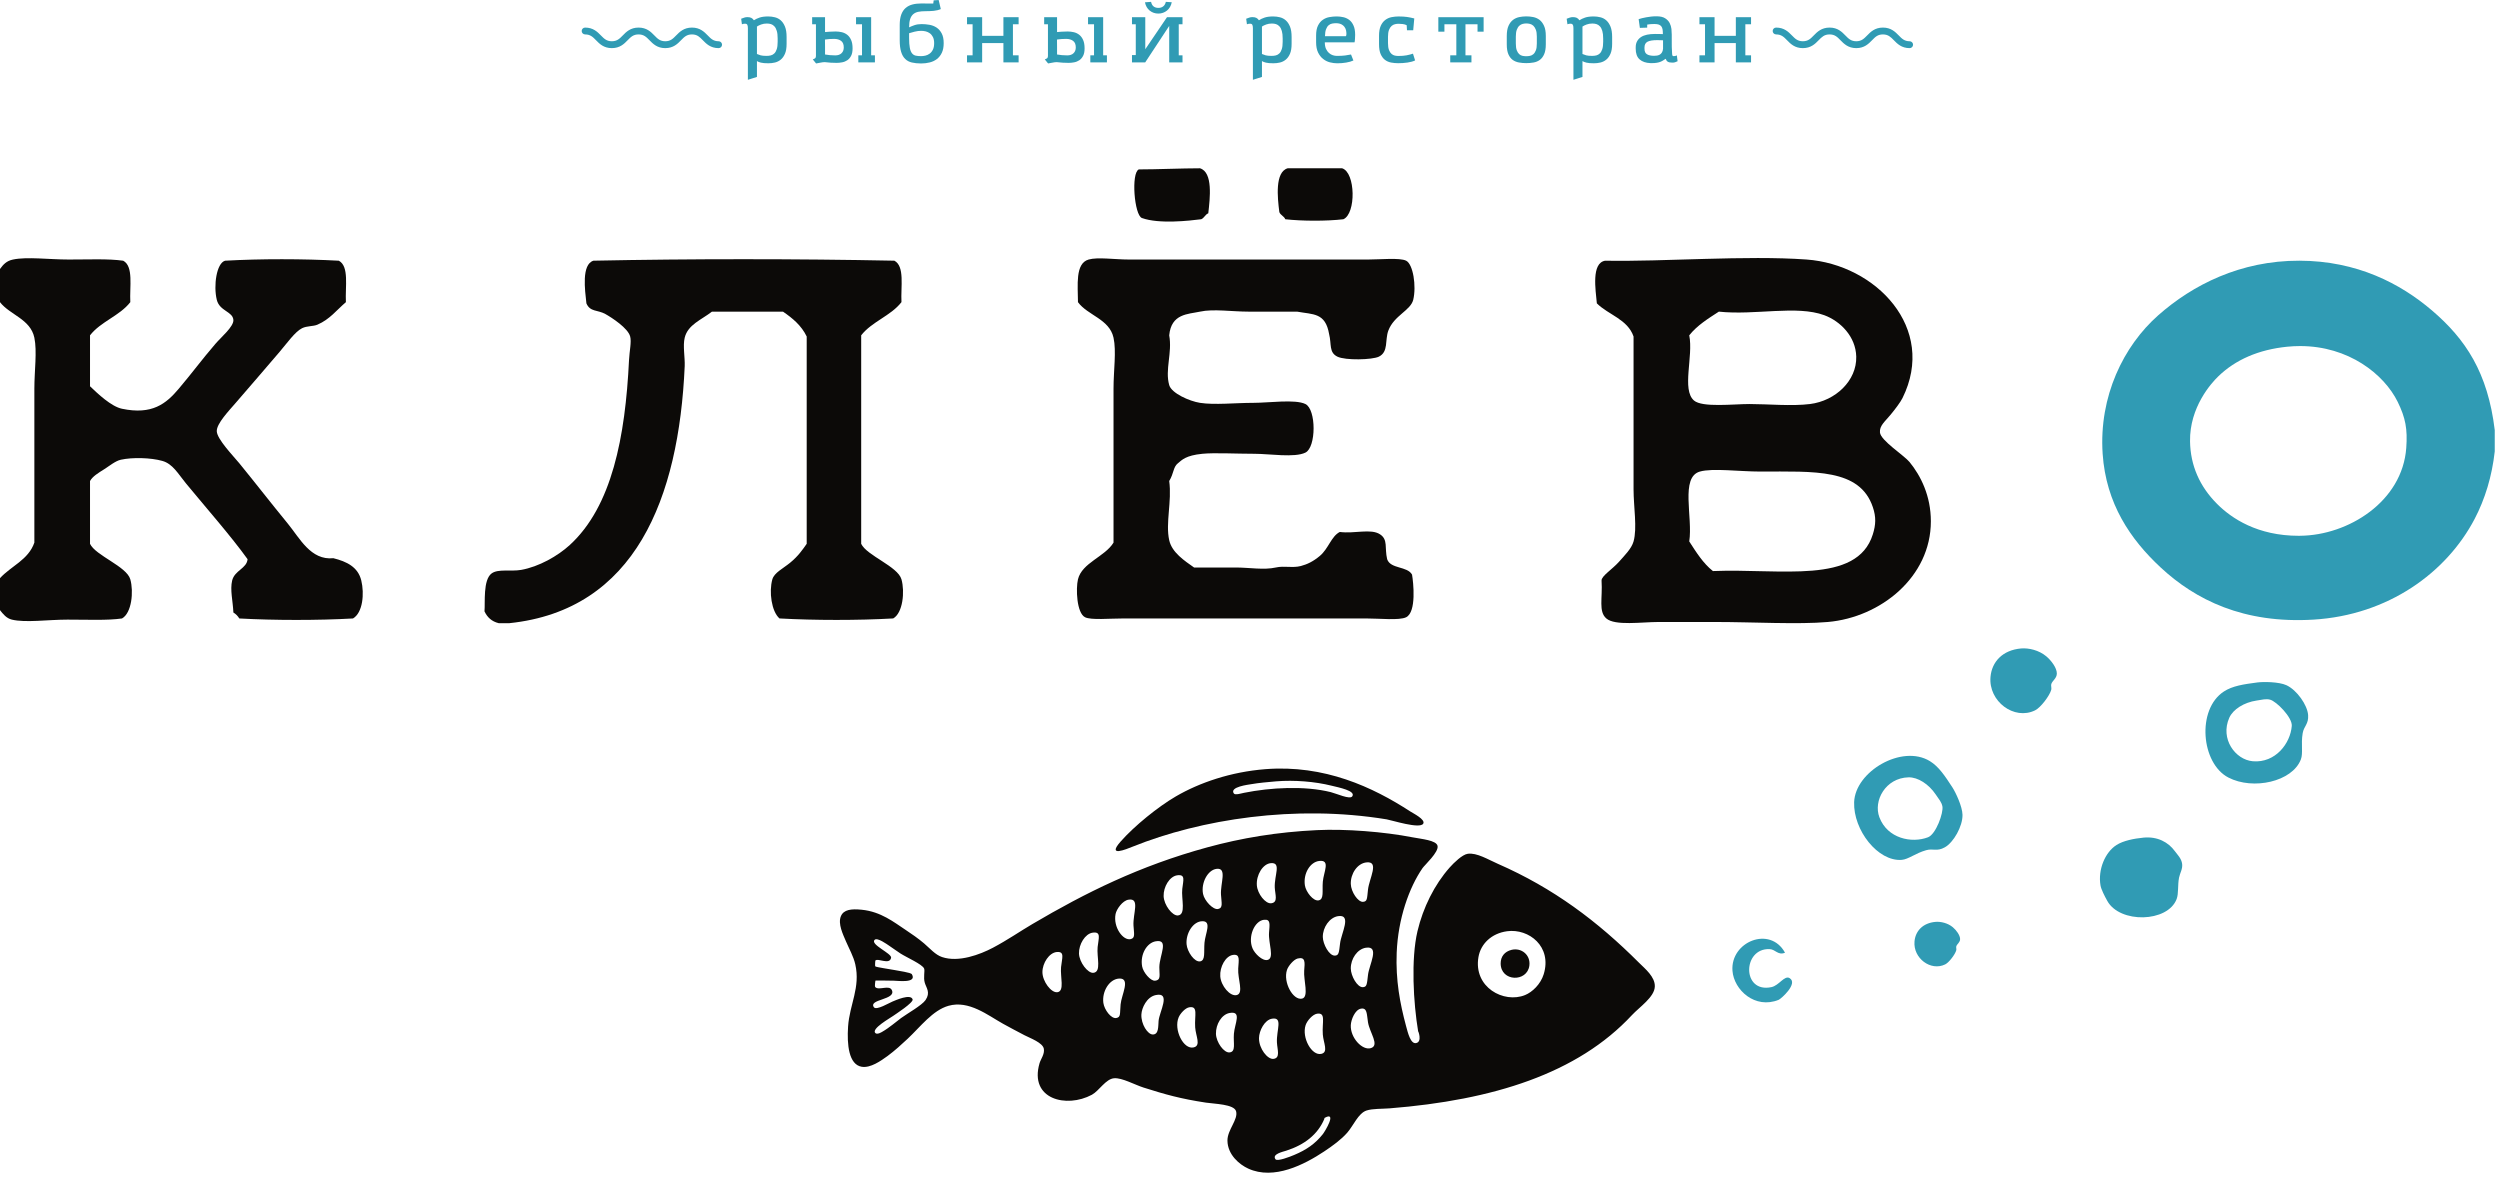 <svg width="303" height="143" viewBox="0 0 303 143" fill="none" xmlns="http://www.w3.org/2000/svg">
<path d="M155.46 5.071C155.46 5.443 155.424 5.743 155.348 5.963C155.277 6.187 155.179 6.357 155.056 6.475C154.931 6.595 154.788 6.676 154.627 6.716C154.465 6.755 154.292 6.773 154.113 6.773C153.803 6.773 153.561 6.751 153.397 6.705C153.229 6.657 153.083 6.604 152.949 6.545V3.219C153.083 3.125 153.253 3.043 153.463 2.967C153.675 2.888 153.903 2.852 154.153 2.852C154.333 2.852 154.501 2.875 154.657 2.924C154.813 2.975 154.952 3.065 155.071 3.2C155.191 3.331 155.287 3.513 155.355 3.748C155.425 3.981 155.46 4.281 155.46 4.653V5.071ZM155.843 2.472C155.633 2.285 155.395 2.161 155.127 2.095C154.857 2.027 154.588 1.993 154.316 1.993C153.881 1.993 153.533 2.041 153.265 2.132C152.995 2.225 152.767 2.331 152.583 2.457C152.489 2.319 152.379 2.221 152.257 2.161C152.135 2.105 151.981 2.075 151.792 2.075C151.661 2.075 151.537 2.093 151.421 2.132C151.304 2.172 151.176 2.219 151.037 2.271L151.128 2.941C151.253 2.893 151.388 2.871 151.527 2.871C151.636 2.871 151.721 2.911 151.773 2.989C151.825 3.068 151.852 3.209 151.852 3.411V9.672C152.033 9.612 152.216 9.554 152.4 9.498C152.587 9.44 152.769 9.383 152.949 9.324V7.403C153.056 7.475 153.215 7.537 153.428 7.591C153.641 7.645 153.944 7.669 154.333 7.669C154.603 7.669 154.873 7.64 155.137 7.577C155.399 7.512 155.633 7.396 155.843 7.221C156.052 7.052 156.22 6.811 156.351 6.505C156.48 6.203 156.543 5.805 156.543 5.315V4.479C156.543 3.971 156.48 3.553 156.351 3.232C156.22 2.911 156.052 2.659 155.843 2.472Z" fill="#309BB4"/>
<path d="M163.177 4.235C163.171 4.287 163.151 4.339 163.116 4.384H160.588C160.595 4.033 160.637 3.752 160.716 3.544C160.795 3.335 160.899 3.175 161.025 3.067C161.152 2.957 161.293 2.885 161.452 2.857C161.615 2.827 161.776 2.812 161.94 2.812C162.099 2.812 162.252 2.833 162.399 2.876C162.544 2.919 162.672 2.988 162.787 3.085C162.901 3.179 162.993 3.305 163.067 3.457C163.137 3.611 163.179 3.797 163.185 4.015C163.185 4.109 163.183 4.183 163.177 4.235ZM163.535 2.417C163.319 2.256 163.081 2.143 162.812 2.083C162.544 2.024 162.272 1.992 162 1.992C161.72 1.992 161.436 2.019 161.137 2.071C160.844 2.119 160.575 2.227 160.333 2.395C160.089 2.559 159.892 2.795 159.741 3.1C159.585 3.407 159.512 3.812 159.512 4.315V5.111C159.512 5.615 159.592 6.033 159.749 6.36C159.911 6.689 160.113 6.953 160.364 7.148C160.612 7.343 160.888 7.479 161.189 7.557C161.489 7.632 161.788 7.672 162.08 7.672C162.452 7.672 162.809 7.643 163.152 7.585C163.492 7.531 163.787 7.443 164.032 7.333L163.743 6.605C163.525 6.652 163.283 6.692 163.021 6.724C162.76 6.757 162.427 6.775 162.024 6.775C161.875 6.775 161.716 6.748 161.545 6.695C161.377 6.643 161.22 6.552 161.075 6.427C160.929 6.3 160.808 6.129 160.709 5.919C160.616 5.707 160.567 5.445 160.567 5.132H164.172C164.199 5.017 164.216 4.879 164.224 4.712C164.237 4.547 164.244 4.384 164.244 4.227C164.244 3.76 164.177 3.384 164.045 3.096C163.916 2.805 163.748 2.58 163.535 2.417Z" fill="#309BB4"/>
<path d="M170.477 6.705C170.204 6.757 169.869 6.784 169.48 6.784C169.347 6.784 169.207 6.768 169.06 6.739C168.916 6.709 168.78 6.641 168.657 6.536C168.533 6.428 168.429 6.273 168.348 6.067C168.267 5.864 168.224 5.579 168.224 5.221V4.455C168.224 4.109 168.267 3.832 168.348 3.62C168.429 3.413 168.537 3.253 168.661 3.145C168.788 3.036 168.924 2.965 169.077 2.932C169.224 2.896 169.369 2.881 169.511 2.881C169.661 2.881 169.829 2.892 170.017 2.915C170.204 2.937 170.361 2.988 170.493 3.06L170.525 3.668H171.28L171.411 2.235C171.237 2.195 171.084 2.157 170.944 2.128C170.804 2.1 170.664 2.075 170.525 2.055C170.385 2.036 170.232 2.021 170.073 2.011C169.909 2 169.717 1.995 169.497 1.995C169.22 1.995 168.94 2.025 168.657 2.079C168.375 2.135 168.12 2.249 167.896 2.419C167.669 2.588 167.485 2.824 167.348 3.129C167.209 3.436 167.139 3.836 167.139 4.336V5.351C167.139 5.855 167.205 6.26 167.337 6.56C167.471 6.864 167.644 7.093 167.859 7.257C168.077 7.421 168.323 7.528 168.601 7.581C168.881 7.636 169.169 7.66 169.469 7.66C169.844 7.66 170.22 7.636 170.589 7.581C170.959 7.528 171.265 7.443 171.511 7.323L171.252 6.505C171.013 6.585 170.753 6.652 170.477 6.705Z" fill="#309BB4"/>
<path d="M174.327 3.839H175.064V2.941H176.508V6.705H175.769V7.56H178.34V6.705H177.615V2.941H179.077V3.839H179.815V2.085H174.327V3.839Z" fill="#309BB4"/>
<path d="M186.264 5.269C186.264 5.624 186.228 5.9 186.145 6.104C186.065 6.305 185.967 6.46 185.844 6.564C185.721 6.672 185.585 6.74 185.431 6.769C185.279 6.799 185.128 6.815 184.983 6.815C184.829 6.815 184.677 6.799 184.531 6.769C184.379 6.74 184.247 6.669 184.125 6.56C184.005 6.449 183.911 6.295 183.831 6.093C183.755 5.891 183.719 5.612 183.719 5.261V4.435C183.719 4.091 183.757 3.812 183.835 3.605C183.916 3.393 184.017 3.232 184.141 3.12C184.263 3.008 184.401 2.931 184.553 2.896C184.707 2.859 184.855 2.841 184.992 2.841C185.132 2.841 185.277 2.859 185.425 2.896C185.575 2.931 185.711 3.005 185.835 3.113C185.956 3.224 186.057 3.385 186.141 3.597C186.225 3.811 186.264 4.091 186.264 4.435V5.269ZM186.591 2.408C186.369 2.24 186.116 2.128 185.835 2.069C185.551 2.012 185.268 1.985 184.992 1.985C184.707 1.985 184.423 2.012 184.141 2.069C183.856 2.128 183.604 2.24 183.379 2.408C183.155 2.579 182.972 2.819 182.831 3.132C182.692 3.443 182.621 3.856 182.621 4.369V5.385C182.621 5.885 182.688 6.284 182.82 6.585C182.953 6.883 183.129 7.109 183.349 7.268C183.568 7.421 183.82 7.525 184.107 7.575C184.391 7.627 184.681 7.651 184.983 7.651C185.288 7.651 185.585 7.627 185.869 7.575C186.155 7.525 186.407 7.421 186.624 7.261C186.844 7.1 187.02 6.872 187.152 6.568C187.285 6.265 187.352 5.864 187.352 5.367V4.359C187.352 3.852 187.281 3.443 187.137 3.132C186.995 2.819 186.813 2.579 186.591 2.408Z" fill="#309BB4"/>
<path d="M194.304 5.071C194.304 5.443 194.268 5.743 194.193 5.963C194.12 6.187 194.024 6.357 193.9 6.475C193.779 6.595 193.633 6.676 193.473 6.716C193.309 6.755 193.14 6.773 192.961 6.773C192.648 6.773 192.407 6.751 192.243 6.705C192.077 6.657 191.928 6.604 191.795 6.545V3.219C191.928 3.125 192.097 3.043 192.305 2.967C192.517 2.888 192.748 2.852 192.997 2.852C193.179 2.852 193.347 2.875 193.5 2.924C193.657 2.975 193.795 3.065 193.916 3.2C194.036 3.331 194.129 3.513 194.2 3.748C194.269 3.981 194.304 4.281 194.304 4.653V5.071ZM194.687 2.472C194.479 2.285 194.239 2.161 193.972 2.095C193.703 2.027 193.429 1.993 193.16 1.993C192.727 1.993 192.375 2.041 192.108 2.132C191.84 2.225 191.612 2.331 191.425 2.457C191.333 2.319 191.225 2.221 191.101 2.161C190.98 2.105 190.823 2.075 190.64 2.075C190.507 2.075 190.381 2.093 190.265 2.132C190.152 2.172 190.021 2.219 189.881 2.271L189.973 2.941C190.099 2.893 190.232 2.871 190.369 2.871C190.484 2.871 190.564 2.911 190.619 2.989C190.672 3.068 190.7 3.209 190.7 3.411V9.672C190.877 9.612 191.06 9.554 191.247 9.498C191.431 9.44 191.613 9.383 191.795 9.324V7.403C191.9 7.475 192.06 7.537 192.273 7.591C192.484 7.645 192.787 7.669 193.179 7.669C193.452 7.669 193.717 7.64 193.98 7.577C194.239 7.512 194.479 7.396 194.687 7.221C194.896 7.052 195.063 6.811 195.196 6.505C195.325 6.203 195.391 5.805 195.391 5.315V4.479C195.391 3.971 195.325 3.553 195.196 3.232C195.063 2.911 194.896 2.659 194.687 2.472Z" fill="#309BB4"/>
<path d="M201.561 5.916C201.541 6.104 201.495 6.251 201.425 6.361C201.356 6.471 201.273 6.556 201.173 6.616C201.075 6.672 200.963 6.713 200.839 6.735C200.716 6.755 200.596 6.763 200.477 6.763C200.104 6.763 199.817 6.703 199.615 6.579C199.411 6.459 199.311 6.229 199.311 5.896V5.76C199.311 5.421 199.435 5.187 199.684 5.055C199.932 4.927 200.327 4.863 200.865 4.863C200.983 4.863 201.1 4.867 201.219 4.873C201.333 4.88 201.449 4.881 201.561 4.881V5.916ZM203.049 6.784C203.015 6.799 202.949 6.805 202.856 6.805C202.799 6.805 202.748 6.791 202.717 6.76C202.683 6.728 202.663 6.627 202.656 6.456C202.639 6.263 202.624 6.005 202.62 5.684C202.616 5.361 202.616 5.049 202.616 4.744V4.195C202.616 3.997 202.603 3.767 202.579 3.513C202.549 3.259 202.477 3.013 202.359 2.785C202.239 2.557 202.053 2.364 201.805 2.209C201.555 2.052 201.211 1.975 200.764 1.975C200.544 1.975 200.331 1.985 200.121 2.009C199.915 2.035 199.716 2.06 199.531 2.095C199.345 2.128 199.173 2.164 199.017 2.203C198.86 2.243 198.723 2.283 198.604 2.321L198.752 3.379L199.64 3.348V2.981C199.74 2.964 199.819 2.956 199.884 2.945C199.945 2.935 200.009 2.929 200.069 2.927C200.128 2.923 200.192 2.921 200.263 2.915C200.331 2.912 200.421 2.911 200.537 2.911C200.755 2.911 200.929 2.935 201.057 2.985C201.188 3.036 201.289 3.107 201.363 3.209C201.432 3.309 201.483 3.437 201.508 3.587C201.531 3.739 201.541 3.923 201.541 4.135C201.389 4.128 201.232 4.124 201.069 4.12C200.905 4.117 200.737 4.116 200.565 4.116C200.221 4.116 199.905 4.147 199.619 4.205C199.335 4.265 199.091 4.361 198.889 4.493C198.685 4.628 198.528 4.796 198.416 5.003C198.303 5.207 198.247 5.453 198.247 5.739V5.888C198.247 6.479 198.401 6.915 198.719 7.197C199.035 7.479 199.475 7.628 200.039 7.651H200.199C200.435 7.651 200.636 7.637 200.793 7.609C200.956 7.583 201.093 7.548 201.208 7.505C201.324 7.463 201.429 7.408 201.533 7.348C201.632 7.284 201.74 7.212 201.861 7.133H201.891C201.916 7.212 201.949 7.28 201.985 7.339C202.023 7.393 202.068 7.44 202.131 7.475C202.188 7.512 202.264 7.539 202.351 7.561C202.443 7.581 202.553 7.591 202.688 7.591C202.816 7.591 202.917 7.577 203.001 7.552C203.085 7.525 203.193 7.481 203.325 7.421L203.233 6.713C203.149 6.749 203.087 6.772 203.049 6.784Z" fill="#309BB4"/>
<path d="M210.384 4.344H207.805V2.084H205.973V2.94H206.649V6.705H205.973V7.561H207.805V5.221H210.384V7.561H212.227V6.705H211.536V2.94H212.227V2.084H210.384V4.344Z" fill="#309BB4"/>
<path d="M94.252 5.071C94.252 5.443 94.215 5.743 94.14 5.963C94.069 6.187 93.97 6.357 93.847 6.475C93.723 6.595 93.58 6.676 93.418 6.716C93.256 6.755 93.084 6.773 92.908 6.773C92.594 6.773 92.353 6.751 92.189 6.705C92.022 6.657 91.874 6.604 91.742 6.545V3.219C91.874 3.125 92.045 3.043 92.254 2.967C92.466 2.888 92.692 2.852 92.945 2.852C93.125 2.852 93.291 2.875 93.449 2.924C93.604 2.975 93.744 3.065 93.862 3.2C93.983 3.331 94.078 3.513 94.146 3.748C94.217 3.981 94.252 4.281 94.252 4.653V5.071ZM94.634 2.472C94.424 2.285 94.186 2.161 93.916 2.095C93.65 2.027 93.379 1.993 93.107 1.993C92.673 1.993 92.325 2.041 92.057 2.132C91.787 2.225 91.559 2.331 91.374 2.457C91.281 2.319 91.171 2.221 91.048 2.161C90.926 2.105 90.772 2.075 90.584 2.075C90.454 2.075 90.329 2.093 90.215 2.132C90.096 2.172 89.968 2.219 89.829 2.271L89.92 2.941C90.045 2.893 90.179 2.871 90.318 2.871C90.428 2.871 90.513 2.911 90.565 2.989C90.617 3.068 90.644 3.209 90.644 3.411V9.672C90.825 9.612 91.007 9.554 91.192 9.498C91.379 9.44 91.561 9.383 91.742 9.324V7.403C91.847 7.475 92.007 7.537 92.219 7.591C92.432 7.645 92.733 7.669 93.125 7.669C93.395 7.669 93.665 7.64 93.929 7.577C94.189 7.512 94.424 7.396 94.634 7.221C94.843 7.052 95.011 6.811 95.142 6.505C95.271 6.203 95.335 5.805 95.335 5.315V4.479C95.335 3.971 95.271 3.553 95.142 3.232C95.011 2.911 94.843 2.659 94.634 2.472Z" fill="#309BB4"/>
<path d="M105.583 2.084H103.751V2.94H104.476V6.705H104.029V7.561H106.04V6.705H105.583V2.084Z" fill="#309BB4"/>
<path d="M101.993 6.449C101.811 6.627 101.556 6.713 101.23 6.713C101.003 6.713 100.788 6.705 100.585 6.684C100.377 6.664 100.182 6.639 99.995 6.605V5.705C99.995 5.401 99.993 5.097 99.987 4.792C100.173 4.767 100.354 4.747 100.528 4.732C100.705 4.719 100.892 4.713 101.093 4.713C101.437 4.713 101.72 4.792 101.939 4.953C102.155 5.112 102.265 5.377 102.265 5.748C102.265 6.039 102.176 6.276 101.993 6.449ZM102.695 4.225C102.504 4.072 102.284 3.967 102.037 3.905C101.79 3.848 101.543 3.816 101.29 3.816C101.038 3.816 100.794 3.825 100.558 3.841C100.323 3.859 100.136 3.872 99.995 3.885V2.084H98.432V2.94H98.892V6.744C98.892 6.916 98.85 7.028 98.771 7.079C98.692 7.127 98.607 7.167 98.512 7.203L98.91 7.691C99.103 7.664 99.283 7.628 99.451 7.591C99.624 7.552 99.794 7.531 99.966 7.531C100.423 7.591 100.904 7.62 101.398 7.62C101.613 7.62 101.832 7.599 102.062 7.555C102.292 7.515 102.501 7.427 102.691 7.303C102.879 7.176 103.033 7 103.153 6.767C103.274 6.539 103.332 6.236 103.332 5.859C103.332 5.453 103.275 5.117 103.157 4.852C103.041 4.588 102.887 4.377 102.695 4.225Z" fill="#309BB4"/>
<path d="M113.065 6.02C112.964 6.225 112.833 6.385 112.677 6.5C112.522 6.615 112.349 6.696 112.165 6.74C111.978 6.781 111.802 6.804 111.636 6.804C111.384 6.804 111.167 6.785 110.986 6.744C110.802 6.705 110.65 6.607 110.532 6.456C110.412 6.303 110.322 6.08 110.269 5.789C110.213 5.495 110.183 5.095 110.183 4.584V4.027C110.356 3.972 110.578 3.912 110.843 3.841C111.115 3.771 111.384 3.737 111.655 3.737C111.829 3.737 112.007 3.76 112.19 3.801C112.372 3.845 112.538 3.921 112.692 4.032C112.843 4.14 112.971 4.293 113.071 4.488C113.169 4.685 113.219 4.931 113.219 5.229C113.219 5.555 113.167 5.82 113.065 6.02ZM113.514 3.343C113.256 3.175 112.97 3.063 112.653 3.005C112.337 2.949 112.017 2.92 111.7 2.92C111.374 2.92 111.082 2.965 110.822 3.055C110.563 3.144 110.349 3.233 110.183 3.316C110.183 2.901 110.227 2.563 110.312 2.308C110.398 2.052 110.525 1.853 110.694 1.711C110.866 1.567 111.074 1.473 111.318 1.427C111.563 1.379 111.845 1.357 112.165 1.357C112.503 1.357 112.835 1.343 113.16 1.315C113.486 1.283 113.772 1.211 114.025 1.099L113.767 0.003L113.16 0.043L113.111 0.431H112.625C112.499 0.431 112.381 0.431 112.275 0.427C112.167 0.424 112.063 0.421 111.966 0.421H111.636C111.244 0.421 110.891 0.463 110.578 0.547C110.262 0.629 109.991 0.771 109.76 0.968C109.53 1.169 109.355 1.435 109.231 1.771C109.108 2.107 109.046 2.521 109.046 3.021V4.86C109.046 5.448 109.103 5.92 109.218 6.285C109.329 6.651 109.494 6.939 109.713 7.148C109.928 7.359 110.196 7.501 110.519 7.576C110.841 7.651 111.215 7.692 111.632 7.692C112.005 7.692 112.356 7.651 112.69 7.565C113.022 7.483 113.312 7.341 113.564 7.148C113.81 6.953 114.009 6.699 114.155 6.387C114.302 6.073 114.375 5.691 114.375 5.229C114.375 4.747 114.296 4.353 114.134 4.051C113.976 3.748 113.767 3.513 113.514 3.343Z" fill="#309BB4"/>
<path d="M121.614 4.344H119.037V2.084H117.203V2.94H117.879V6.705H117.203V7.561H119.037V5.221H121.614V7.561H123.456V6.705H122.767V2.94H123.456V2.084H121.614V4.344Z" fill="#309BB4"/>
<path d="M133.703 2.084H131.871V2.94H132.597V6.705H132.148V7.561H134.159V6.705H133.703V2.084Z" fill="#309BB4"/>
<path d="M130.113 6.449C129.931 6.627 129.676 6.713 129.35 6.713C129.124 6.713 128.908 6.705 128.705 6.684C128.497 6.664 128.302 6.639 128.115 6.605V5.705C128.115 5.401 128.113 5.097 128.107 4.792C128.293 4.767 128.475 4.747 128.648 4.732C128.825 4.719 129.012 4.713 129.213 4.713C129.557 4.713 129.84 4.792 130.057 4.953C130.275 5.112 130.385 5.377 130.385 5.748C130.385 6.039 130.294 6.276 130.113 6.449ZM130.815 4.225C130.624 4.072 130.404 3.967 130.157 3.905C129.91 3.848 129.661 3.816 129.41 3.816C129.158 3.816 128.914 3.825 128.677 3.841C128.443 3.859 128.256 3.872 128.115 3.885V2.084H126.553V2.94H127.012V6.744C127.012 6.916 126.97 7.028 126.891 7.079C126.812 7.127 126.725 7.167 126.632 7.203L127.03 7.691C127.223 7.664 127.403 7.628 127.571 7.591C127.744 7.552 127.912 7.531 128.086 7.531C128.543 7.591 129.024 7.62 129.52 7.62C129.731 7.62 129.952 7.599 130.182 7.555C130.412 7.515 130.621 7.427 130.81 7.303C130.999 7.176 131.153 7 131.273 6.767C131.393 6.539 131.452 6.236 131.452 5.859C131.452 5.453 131.393 5.117 131.277 4.852C131.161 4.588 131.007 4.377 130.815 4.225Z" fill="#309BB4"/>
<path d="M138.808 5.968V2.085H137.196V2.94H137.656V6.673H137.196V7.56H138.8L141.708 3.14V7.56H143.32V6.705H142.864V2.94H143.32V2.085H141.439L138.808 5.968Z" fill="#309BB4"/>
<path d="M140.393 1.645C140.592 1.645 140.781 1.615 140.956 1.549C141.132 1.491 141.291 1.396 141.439 1.279C141.587 1.159 141.708 1.013 141.808 0.843C141.905 0.676 141.976 0.485 142.016 0.272L141.3 0.224C141.245 0.468 141.14 0.652 140.98 0.773C140.823 0.899 140.625 0.957 140.393 0.957C140.16 0.957 139.969 0.899 139.816 0.779C139.663 0.66 139.561 0.473 139.509 0.224L138.768 0.281C138.857 0.715 139.048 1.049 139.347 1.287C139.648 1.528 139.997 1.645 140.393 1.645Z" fill="#309BB4"/>
<path d="M87.097 5C86.466 5 86.161 4.689 85.777 4.295C85.363 3.872 84.848 3.343 83.866 3.343C82.881 3.343 82.364 3.872 81.949 4.295C81.565 4.689 81.265 5 80.627 5C79.999 5 79.692 4.689 79.309 4.295C78.895 3.872 78.381 3.343 77.395 3.343C76.411 3.343 75.892 3.872 75.48 4.295C75.093 4.689 74.789 5 74.154 5C73.519 5 73.218 4.689 72.83 4.295C72.415 3.872 71.898 3.343 70.915 3.343C70.686 3.343 70.499 3.528 70.499 3.757C70.499 3.985 70.686 4.172 70.915 4.172C71.549 4.172 71.853 4.481 72.237 4.876C72.652 5.304 73.17 5.833 74.154 5.833C75.142 5.833 75.656 5.304 76.071 4.876C76.457 4.481 76.759 4.172 77.395 4.172C78.03 4.172 78.33 4.481 78.716 4.876C79.129 5.3 79.646 5.833 80.627 5.833C81.613 5.833 82.13 5.304 82.543 4.876C82.929 4.481 83.23 4.172 83.866 4.172C84.497 4.172 84.799 4.481 85.182 4.876C85.597 5.3 86.111 5.833 87.097 5.833C87.325 5.833 87.512 5.648 87.512 5.417C87.512 5.188 87.325 5 87.097 5Z" fill="#309BB4"/>
<path d="M231.447 5C230.815 5 230.512 4.689 230.125 4.295C229.712 3.872 229.196 3.343 228.209 3.343C227.231 3.343 226.712 3.872 226.3 4.295C225.913 4.689 225.612 5 224.98 5C224.345 5 224.044 4.689 223.657 4.295C223.245 3.872 222.728 3.343 221.748 3.343C220.763 3.343 220.241 3.872 219.828 4.295C219.444 4.689 219.141 5 218.504 5C217.868 5 217.568 4.689 217.18 4.295C216.765 3.872 216.251 3.343 215.265 3.343C215.036 3.343 214.848 3.528 214.848 3.757C214.848 3.985 215.036 4.172 215.265 4.172C215.9 4.172 216.205 4.481 216.589 4.876C217.004 5.304 217.521 5.833 218.504 5.833C219.489 5.833 220.007 5.304 220.42 4.876C220.808 4.481 221.108 4.172 221.748 4.172C222.377 4.172 222.683 4.481 223.064 4.876C223.48 5.3 223.996 5.833 224.98 5.833C225.964 5.833 226.476 5.304 226.895 4.876C227.276 4.481 227.58 4.172 228.209 4.172C228.843 4.172 229.149 4.481 229.535 4.876C229.947 5.3 230.467 5.833 231.447 5.833C231.676 5.833 231.863 5.648 231.863 5.417C231.863 5.188 231.676 5 231.447 5Z" fill="#309BB4"/>
<path fill-rule="evenodd" clip-rule="evenodd" d="M291.639 54.283C291.171 60.794 284.601 64.885 278.78 64.935L278.603 64.938C273.62 64.938 270.475 62.84 268.719 61.082C266.584 58.951 265.48 56.399 265.433 53.496C265.364 49.355 268.009 46.44 268.821 45.649C270.929 43.591 273.753 42.37 277.208 42.022C277.739 41.97 278.261 41.943 278.776 41.943C284.647 41.943 288.949 45.346 290.604 48.712C291.548 50.648 291.807 52.003 291.639 54.283ZM294.753 37.624C290.937 34.367 285.669 31.609 278.677 31.596C271.536 31.584 265.763 34.522 261.591 38.201C257.371 41.923 254.373 48.046 254.841 55.001C255.248 61.039 258.207 65.371 261.876 68.781C266.087 72.698 271.928 75.612 280.397 75.098C289.435 74.55 296.503 69.424 299.924 62.896C301.175 60.51 302.027 57.748 302.363 54.708V52.127C301.524 45.159 298.836 41.109 294.753 37.624Z" fill="#309BB4"/>
<path fill-rule="evenodd" clip-rule="evenodd" d="M138.404 26.425C140.464 27.168 144.119 26.761 145.583 26.572C145.959 26.421 146.065 26.002 146.444 25.851C146.648 24.041 147.036 20.881 145.44 20.396C143.24 20.396 140.225 20.533 138.024 20.533C137.069 20.95 137.475 26.091 138.404 26.425Z" fill="#0C0A08"/>
<path fill-rule="evenodd" clip-rule="evenodd" d="M155.777 26.573C157.801 26.802 160.791 26.812 162.815 26.573C164.368 25.897 164.3 20.907 162.665 20.396H156.064C154.508 20.857 154.827 23.938 155.057 25.71C155.207 26.09 155.627 26.192 155.777 26.573Z" fill="#0C0A08"/>
<path fill-rule="evenodd" clip-rule="evenodd" d="M145.44 37.771C147.036 37.416 149.339 37.771 151.324 37.771H157.212C159.149 38.134 160.641 37.865 161.089 40.497C161.401 41.716 161.043 42.712 162.093 43.226C163.057 43.7 166.329 43.616 167.12 43.226C168.312 42.639 167.837 41.209 168.267 40.068C168.955 38.232 170.965 37.639 171.284 36.333C171.685 34.667 171.267 32.011 170.421 31.596C169.644 31.214 167.296 31.455 165.827 31.455H136.827C135.099 31.455 133.045 31.14 131.942 31.455C130.288 31.922 130.643 34.609 130.65 36.622C131.82 38.226 134.457 38.661 134.959 40.929C135.32 42.568 134.959 44.903 134.959 47.102V65.766C133.913 67.481 131.14 68.204 130.65 70.214C130.384 71.314 130.48 74.305 131.514 74.812C132.249 75.175 134.472 74.955 136.251 74.955H165.536C167.211 74.955 169.599 75.217 170.421 74.812C171.7 74.182 171.299 70.59 171.14 69.644C170.557 68.596 168.543 68.984 168.123 67.776C167.795 66.38 168.251 65.407 167.261 64.761C166.141 64.029 164.205 64.708 162.383 64.475C161.352 64.992 161.008 66.51 159.961 67.38C159.149 68.06 158.439 68.394 157.66 68.602C156.643 68.865 155.656 68.548 154.627 68.781C153.177 69.108 151.409 68.781 149.745 68.781H144.721C143.567 67.967 142.037 66.965 141.709 65.477C141.243 63.382 142.047 60.796 141.709 58.3C142.293 57.333 142.172 56.624 142.765 56.144C143.257 55.746 143.711 55.196 145.727 54.999C147.205 54.854 149.845 54.999 152.044 54.999C153.843 54.999 156.908 55.499 158.216 54.856C159.535 54.208 159.541 49.619 158.216 48.968C156.979 48.361 153.765 48.825 151.899 48.825C149.712 48.825 147.209 49.101 145.44 48.825C144.145 48.62 141.987 47.658 141.709 46.675C141.176 44.807 142.097 42.761 141.709 40.641C141.955 37.999 143.996 38.086 145.44 37.771Z" fill="#0C0A08"/>
<path fill-rule="evenodd" clip-rule="evenodd" d="M40.404 67.654C37.657 67.938 36.325 65.22 34.887 63.469C32.806 60.935 31.061 58.666 29.003 56.146C28.276 55.26 26.309 53.24 26.274 52.27C26.236 51.351 27.739 49.793 28.571 48.825C30.507 46.575 31.891 44.992 33.883 42.651C34.804 41.568 35.76 40.203 36.611 39.779C37.211 39.481 37.954 39.575 38.477 39.348C39.975 38.705 40.796 37.578 41.923 36.622C41.826 34.758 42.344 32.275 41.064 31.598C36.798 31.362 31.541 31.355 27.278 31.598C26.241 31.897 25.857 34.619 26.274 36.333C26.608 37.715 28.202 37.734 28.287 38.776C28.345 39.578 26.787 40.88 26.131 41.647C24.382 43.682 23.417 45.04 21.676 47.102C20.131 48.942 18.433 50.305 14.787 49.542C13.466 49.266 11.829 47.695 10.91 46.816V40.641C12.209 38.971 14.493 38.29 15.794 36.622C15.694 34.758 16.213 32.275 14.931 31.598C13.113 31.343 10.738 31.455 8.327 31.455C5.955 31.455 3.278 31.098 1.579 31.455C0.795 31.615 0.396 32.053 0 32.603V36.622C1.193 38.167 3.689 38.664 4.165 40.929C4.509 42.581 4.165 44.95 4.165 47.102V65.764C3.438 67.864 1.348 68.598 0 70.073V73.951C0.371 74.416 0.768 74.938 1.438 75.098C3.071 75.497 5.827 75.098 8.183 75.098C10.592 75.098 12.985 75.213 14.787 74.958C15.962 74.3 16.217 71.713 15.794 70.216C15.35 68.643 11.582 67.338 10.91 65.911V58.302C11.213 57.74 11.922 57.315 12.636 56.867C13.248 56.476 14.007 55.854 14.647 55.719C16.054 55.409 18.278 55.468 19.668 55.86C20.942 56.217 21.569 57.406 22.541 58.589C24.895 61.45 28.044 65.031 30.007 67.774C29.907 68.907 28.442 69.12 28.137 70.357C27.864 71.505 28.225 72.826 28.287 74.237C28.584 74.416 28.822 74.654 29.003 74.958C33.264 75.193 38.52 75.198 42.784 74.958C43.975 74.252 44.176 71.957 43.788 70.357C43.392 68.722 42.031 68.06 40.404 67.654Z" fill="#0C0A08"/>
<path fill-rule="evenodd" clip-rule="evenodd" d="M104.376 65.91V40.64C105.675 38.972 107.959 38.29 109.258 36.619C109.16 34.758 109.679 32.272 108.397 31.596C96.576 31.359 83.754 31.355 71.927 31.596C70.462 32.05 70.893 35.144 71.072 36.766C71.522 37.827 72.425 37.534 73.365 38.057C74.165 38.502 76.12 39.779 76.377 40.783C76.553 41.437 76.293 42.533 76.236 43.657C75.782 52.965 74.176 61.362 69.058 66.055C67.588 67.4 65.308 68.689 63.169 69.07C61.92 69.291 60.365 68.921 59.584 69.5C58.523 70.282 58.818 73.064 58.72 74.094C59.053 74.813 59.592 75.323 60.444 75.529H61.737C76.987 73.935 82.278 60.408 82.986 44.373C83.03 43.31 82.743 41.929 82.986 40.929C83.37 39.344 85.017 38.763 86.285 37.773H94.902C96.064 38.568 97.135 39.458 97.772 40.783V65.91C97.284 66.609 96.741 67.406 95.761 68.205C94.912 68.904 93.84 69.409 93.608 70.216C93.184 71.716 93.504 74.106 94.473 74.955C98.735 75.193 103.99 75.197 108.254 74.955C109.426 74.299 109.681 71.711 109.258 70.216C108.812 68.643 105.046 67.336 104.376 65.91Z" fill="#0C0A08"/>
<path fill-rule="evenodd" clip-rule="evenodd" d="M226.987 64.762C225.073 70.899 215.789 68.876 207.605 69.213C206.405 68.26 205.584 66.929 204.737 65.623C205.192 62.692 203.62 57.836 206.028 57.153C207.563 56.716 210.815 57.153 213.349 57.153C219.917 57.153 225.403 56.77 226.987 61.461C227.399 62.671 227.349 63.604 226.987 64.762ZM204.737 40.641C205.689 39.44 207.017 38.619 208.324 37.771C212.731 38.239 217.747 36.963 221.099 38.201C223.068 38.928 224.921 40.802 224.977 43.224C225.049 46.138 222.471 48.578 219.376 48.968C217.173 49.248 214.237 48.968 212.055 48.968C210.083 48.968 206.319 49.416 205.309 48.541C203.799 47.227 205.252 43.195 204.737 40.641ZM227.851 52.414C227.78 51.599 228.437 51.114 229.143 50.26C229.719 49.563 230.343 48.727 230.58 48.25C234.793 39.753 227.329 32.052 218.949 31.454C211.621 30.927 201.649 31.734 194.541 31.597C192.856 31.883 193.385 35.116 193.537 36.766C194.953 38.17 197.261 38.687 197.987 40.784V59.305C197.987 61.419 198.444 64.013 197.987 65.623C197.739 66.503 196.889 67.329 196.249 68.059C195.415 69.003 194.083 69.818 194.109 70.358C194.248 72.522 193.712 74.109 194.687 74.956C195.736 75.873 199.004 75.385 201.001 75.385H207.892C212.429 75.385 217.945 75.703 221.533 75.385C227.933 74.823 234.021 69.935 234.021 63.185C234.021 60.098 232.797 57.664 231.44 56.002C230.768 55.182 227.936 53.396 227.851 52.414Z" fill="#0C0A08"/>
<path fill-rule="evenodd" clip-rule="evenodd" d="M233.677 101.477C231.696 102.238 228.752 101.63 227.783 99.057C227.025 97.058 228.519 94.284 231.311 94.213C232.444 94.184 233.764 95.034 234.608 96.289C234.999 96.865 235.317 97.216 235.419 97.73C235.569 98.502 234.64 101.109 233.677 101.477ZM233.9 92.248C230.511 90.175 224.843 93.51 224.721 97.23C224.612 100.604 227.595 104.434 230.485 104.217C231.301 104.152 232.152 103.411 233.451 103.044C234.293 102.802 234.741 103.243 235.716 102.693C236.772 102.098 237.876 100.159 237.856 98.757C237.835 97.751 237.033 96.052 236.639 95.443C235.719 94.027 234.975 92.907 233.9 92.248Z" fill="#309BB4"/>
<path fill-rule="evenodd" clip-rule="evenodd" d="M273.047 92.265C270.916 92.084 269.055 89.545 270.189 86.993C270.653 85.958 271.985 85.133 273.485 84.909C274.171 84.805 274.628 84.669 275.131 84.799C275.896 84.994 277.844 86.951 277.763 87.982C277.601 90.098 275.785 92.493 273.047 92.265ZM279.745 86.665C279.659 85.458 278.385 83.627 277.107 83.044C276.191 82.627 274.313 82.619 273.596 82.712C271.923 82.934 270.588 83.123 269.531 83.812C266.207 85.979 266.772 92.528 270.08 94.237C273.076 95.792 277.823 94.748 278.863 92.047C279.161 91.279 278.857 90.19 279.085 88.863C279.229 87.997 279.819 87.779 279.745 86.665Z" fill="#309BB4"/>
<path fill-rule="evenodd" clip-rule="evenodd" d="M259.792 101.521C258.616 101.635 257.331 101.896 256.519 102.416C255.139 103.289 254.248 105.406 254.583 107.326C254.664 107.796 255.076 108.602 255.401 109.186C256.919 111.941 262.724 111.818 263.809 108.964C264.064 108.287 263.917 107.31 264.103 106.36C264.215 105.805 264.547 105.329 264.477 104.721C264.403 104.049 263.899 103.586 263.588 103.156C262.795 102.068 261.48 101.357 259.792 101.521Z" fill="#309BB4"/>
<path fill-rule="evenodd" clip-rule="evenodd" d="M248.005 79.542C247.113 78.796 245.876 78.518 244.967 78.592C242.696 78.787 241.409 80.221 241.249 82.039C240.985 84.997 244.111 87.342 246.652 86.093C247.324 85.768 248.421 84.321 248.613 83.594C248.665 83.402 248.559 83.115 248.613 82.92C248.736 82.493 249.281 82.236 249.289 81.633C249.296 80.951 248.603 80.039 248.005 79.542Z" fill="#309BB4"/>
<path fill-rule="evenodd" clip-rule="evenodd" d="M236.684 112.382C236.073 111.868 235.216 111.679 234.592 111.73C233.036 111.864 232.148 112.85 232.039 114.098C231.857 116.132 234.003 117.744 235.755 116.885C236.215 116.659 236.971 115.67 237.1 115.167C237.139 115.037 237.065 114.838 237.1 114.706C237.184 114.408 237.561 114.235 237.565 113.821C237.567 113.35 237.093 112.724 236.684 112.382Z" fill="#309BB4"/>
<path fill-rule="evenodd" clip-rule="evenodd" d="M214.699 119.639C211.084 120.411 211.188 114.885 214.479 115.034C215.195 115.063 215.492 115.825 216.344 115.468C214.527 112.154 209.707 114.143 209.976 117.664C210.153 119.985 212.705 122.338 215.573 121.18C215.864 121.062 217.985 119.185 216.891 118.542C216.277 118.185 215.613 119.447 214.699 119.639Z" fill="#309BB4"/>
<path fill-rule="evenodd" clip-rule="evenodd" d="M151.635 95.045C152.536 94.886 153.637 94.786 154.677 94.698C156.857 94.52 159.379 94.724 161.369 95.222C162.243 95.438 164.375 95.846 163.889 96.525C163.603 96.928 161.997 96.183 161.283 96.005C158.125 95.218 153.992 95.442 150.765 96.092C150.492 96.145 149.708 96.393 149.548 96.178C148.952 95.365 151.372 95.093 151.635 95.045ZM137.293 102.609C145.52 99.305 156.932 97.484 168.06 99.305C168.68 99.407 172.096 100.508 172.496 99.828C172.791 99.32 171.28 98.578 170.931 98.351C166.383 95.393 160.52 92.664 153.373 93.222C149.152 93.552 145.36 94.865 142.511 96.525C140.379 97.765 137.495 100.092 135.815 102.001C134.129 103.916 136.48 102.937 137.293 102.609Z" fill="#0C0A08"/>
<path fill-rule="evenodd" clip-rule="evenodd" d="M187.096 118.081C186.72 119.297 185.712 120.245 184.836 120.602C182.269 121.646 178.56 119.669 179.189 115.994C179.459 114.406 180.757 113.123 182.664 112.865C185.304 112.513 188.132 114.722 187.096 118.081ZM166.148 127.033C165.123 127.349 163.644 125.779 163.716 124.251C163.749 123.578 164.223 122.389 164.932 122.252C165.72 122.105 165.64 122.891 165.801 123.902C166.007 125.175 167.24 126.697 166.148 127.033ZM165.541 114.865C167.279 114.596 165.936 116.928 165.801 118.169C165.672 119.347 165.648 119.611 165.193 119.646C164.504 119.693 163.727 118.279 163.716 117.385C163.703 116.204 164.511 115.023 165.541 114.865ZM165.629 104.52C167.204 104.365 165.959 106.437 165.801 107.823C165.677 108.935 165.727 109.264 165.193 109.303C164.592 109.344 163.743 108.097 163.716 107.131C163.681 105.902 164.5 104.636 165.629 104.52ZM162.416 114.344C162.284 115.505 162.252 115.789 161.805 115.82C161.092 115.87 160.333 114.417 160.325 113.56C160.313 112.389 161.144 111.208 162.152 111.041C163.892 110.751 162.552 113.109 162.416 114.344ZM160.325 137.461C159.399 138.622 158.369 139.347 156.848 139.984C156.363 140.19 154.805 140.8 154.589 140.504C154.131 139.879 155.464 139.602 155.896 139.461C158.117 138.748 159.707 137.495 160.497 135.64C160.547 135.521 160.484 135.521 160.585 135.465C162.069 134.669 160.589 137.133 160.325 137.461ZM152.591 125.817C152.603 124.912 153.271 123.619 154.155 123.468C155.531 123.231 154.693 124.817 154.764 126.338C154.805 127.213 155.217 128.244 154.329 128.338C153.641 128.408 152.576 127.114 152.591 125.817ZM151.811 114.953C151.208 113.546 152.04 111.599 153.201 111.477C154.027 111.386 153.879 112.027 153.807 113.04C153.715 114.351 154.493 116.119 153.635 116.343C153.012 116.505 152.077 115.581 151.811 114.953ZM154.068 104.61C155.311 104.544 154.443 106.059 154.501 107.565C154.54 108.432 154.941 109.369 154.068 109.477C153.387 109.56 152.409 108.351 152.331 107.303C152.236 106.072 153.047 104.664 154.068 104.61ZM155.981 117.557C156.145 117.054 156.809 116.281 157.284 116.169C158.235 115.942 158.152 116.63 158.067 117.646C157.973 118.784 158.68 120.846 157.803 121.034C156.725 121.27 155.487 119.06 155.981 117.557ZM160.325 125.381C160.399 126.408 161.029 127.52 160.152 127.726C158.985 128.006 157.749 125.761 158.24 124.251C158.417 123.709 159.089 122.941 159.631 122.86C160.735 122.7 160.217 123.877 160.325 125.381ZM159.892 104.348C161.283 104.184 160.428 105.664 160.325 106.867C160.232 108.015 160.501 108.999 159.808 109.127C159.175 109.243 158.276 108.111 158.152 107.303C157.937 105.869 158.787 104.472 159.892 104.348ZM149.896 120.602C149.084 120.81 147.979 119.476 147.897 118.339C147.815 117.21 148.528 115.849 149.461 115.732C150.327 115.627 150.132 116.339 150.071 117.385C149.995 118.672 150.768 120.377 149.896 120.602ZM149.549 125.294C149.461 126.451 149.82 127.46 149.028 127.554C148.344 127.632 147.401 126.323 147.373 125.294C147.351 124.14 148.059 122.95 149.028 122.773C150.553 122.499 149.64 124.052 149.549 125.294ZM145.809 108.344C145.547 106.995 146.383 105.422 147.461 105.303C148.759 105.159 147.9 107.044 147.984 108.432C148.044 109.438 148.255 110.037 147.637 110.17C147.035 110.305 145.973 109.172 145.809 108.344ZM145.984 114.257C145.891 115.403 146.119 116.391 145.463 116.518C144.775 116.646 143.883 115.344 143.812 114.432C143.708 113.131 144.589 111.665 145.723 111.652C146.905 111.633 146.075 113.158 145.984 114.257ZM144.681 126.943C143.436 127.253 142.219 124.79 142.855 123.294C143.055 122.833 143.653 122.153 144.159 122.08C145.245 121.919 144.759 123.045 144.855 124.513C144.927 125.583 145.591 126.722 144.681 126.943ZM141.032 108.606C140.999 107.499 141.745 106.209 142.683 106.086C143.707 105.947 143.409 106.68 143.291 107.739C143.156 108.933 143.779 110.851 142.769 110.953C142.097 111.025 141.063 109.687 141.032 108.606ZM140.421 123.73C140.365 124.406 140.451 125.373 139.727 125.381C139.1 125.39 138.28 124.125 138.336 122.95C138.375 122.161 138.981 120.833 140.075 120.602C141.965 120.2 140.515 122.623 140.421 123.73ZM137.036 113.822C136.119 114.033 134.896 112.378 135.207 110.778C135.319 110.204 136.045 109.156 136.772 109.041C138.207 108.809 137.296 110.709 137.379 112.169C137.436 113.156 137.62 113.685 137.036 113.822ZM135.817 121.731C135.711 122.877 135.867 123.277 135.295 123.383C134.665 123.497 133.844 122.377 133.728 121.557C133.541 120.179 134.437 118.665 135.643 118.601C137.076 118.525 135.919 120.576 135.817 121.731ZM140.075 114.084C141.724 113.797 140.536 115.752 140.511 117.21C140.492 118.119 140.769 118.779 139.988 118.861C139.455 118.917 138.553 117.856 138.425 117.125C138.164 115.682 138.992 114.266 140.075 114.084ZM132.514 117.907C131.85 117.976 130.804 116.631 130.773 115.559C130.744 114.459 131.514 113.169 132.425 113.04C133.496 112.883 133.147 113.701 133.033 114.781C132.906 116.007 133.527 117.802 132.514 117.907ZM128.167 120.255C127.406 120.372 126.342 118.934 126.342 117.82C126.342 116.717 127.165 115.467 128.08 115.385C129.086 115.294 128.707 116.123 128.601 117.21C128.486 118.396 129.055 120.113 128.167 120.255ZM112.174 121.21C111.74 121.843 109.946 122.854 109.219 123.383C108.705 123.761 107.731 124.601 106.957 125.034C106.932 125.049 106.333 125.447 106.09 125.206C105.565 124.684 107.889 123.394 108.263 123.119C108.528 122.929 110.738 121.514 110.609 121.122C110.373 120.402 108.525 121.244 108.176 121.385C107.782 121.542 106.215 122.493 105.918 122.08C105.202 121.081 108.671 121.198 108.088 119.993C107.773 119.335 106.522 120.076 106.09 119.646C105.964 119.518 106.124 118.826 106.09 118.861C106.146 118.804 107.605 118.861 108.348 118.861C108.788 118.861 111.176 119.2 110.52 118.081C110.393 117.861 108.904 117.675 108.348 117.557C107.955 117.476 106.155 117.221 106.09 117.125C106.02 117.018 106.095 116.42 106.09 116.43C106.366 116.059 107.829 117.005 108.001 116.081C108.103 115.55 105.431 114.48 106.003 113.909C106.329 113.581 107.528 114.467 107.744 114.606C108.148 114.861 108.609 115.229 109.13 115.559C109.902 116.053 111.773 116.864 112.002 117.385C112.122 117.665 111.885 118.458 112.087 119.123C112.278 119.758 112.798 120.291 112.174 121.21ZM198.656 116.692C193.615 111.648 188.276 107.643 181.536 104.692C180.381 104.191 178.991 103.318 177.885 103.479C177.236 103.57 176.219 104.559 175.711 105.128C173.848 107.223 172.471 110.013 171.797 112.865C171.001 116.258 171.296 121.518 171.884 125.034C171.852 124.825 172.429 126.278 171.624 126.422C170.965 126.544 170.645 125.211 170.409 124.338C169.677 121.607 169.147 118.812 169.279 115.472C169.443 111.348 170.779 107.579 172.411 105.216C172.66 104.849 174.4 103.277 174.232 102.521C174.083 101.833 172.279 101.692 171.191 101.481C167.744 100.808 163.059 100.445 159.631 100.611C154.823 100.839 150.48 101.562 146.333 102.696C138.093 104.947 131.564 108.204 125.126 111.995C123.633 112.873 122.148 113.909 120.345 114.865C118.784 115.69 116.181 116.675 114.174 115.994C113.358 115.721 112.728 114.967 112.002 114.344C111.298 113.743 110.464 113.169 109.742 112.691C108.35 111.774 106.773 110.494 104.441 110.26C103.192 110.132 102.256 110.232 101.918 111.041C101.53 111.966 102.175 113.252 102.526 114.084C102.893 114.946 103.443 115.916 103.658 116.864C104.304 119.693 102.97 121.717 102.787 124.422C102.64 126.604 102.87 129.033 104.441 129.292C105.505 129.467 106.752 128.58 107.567 127.992C108.429 127.359 109.319 126.544 110.002 125.904C111.572 124.427 113.041 122.45 114.956 121.903C117.429 121.2 119.725 123.053 121.561 124.076C122.401 124.545 123.053 124.88 124.171 125.471C124.845 125.823 126.387 126.37 126.515 127.118C126.626 127.764 126.146 128.344 125.994 128.859C124.715 133.232 129.248 134.348 132.34 132.683C133.212 132.208 134.016 130.761 135.035 130.683C135.985 130.607 137.541 131.477 138.597 131.812C141.247 132.653 143.073 133.169 146.159 133.639C147.212 133.797 149.564 133.827 149.811 134.679C150.099 135.68 148.748 136.943 148.767 138.245C148.789 139.969 150.237 141.157 151.288 141.633C154.393 143.059 158.099 141.144 160.497 139.55C161.483 138.895 162.553 138.12 163.283 137.286C164.039 136.421 164.627 134.917 165.629 134.592C166.372 134.355 167.483 134.404 168.412 134.333C180.993 133.333 191.216 130.104 197.788 123.034C198.695 122.057 200.537 120.842 200.564 119.557C200.599 118.389 199.392 117.424 198.656 116.692Z" fill="#0C0A08"/>
<path fill-rule="evenodd" clip-rule="evenodd" d="M183.187 115.125C182.369 115.333 181.876 115.92 181.88 116.777C181.896 119.001 185.089 119.067 185.359 117.037C185.531 115.74 184.385 114.82 183.187 115.125Z" fill="#0C0A08"/>
</svg>
